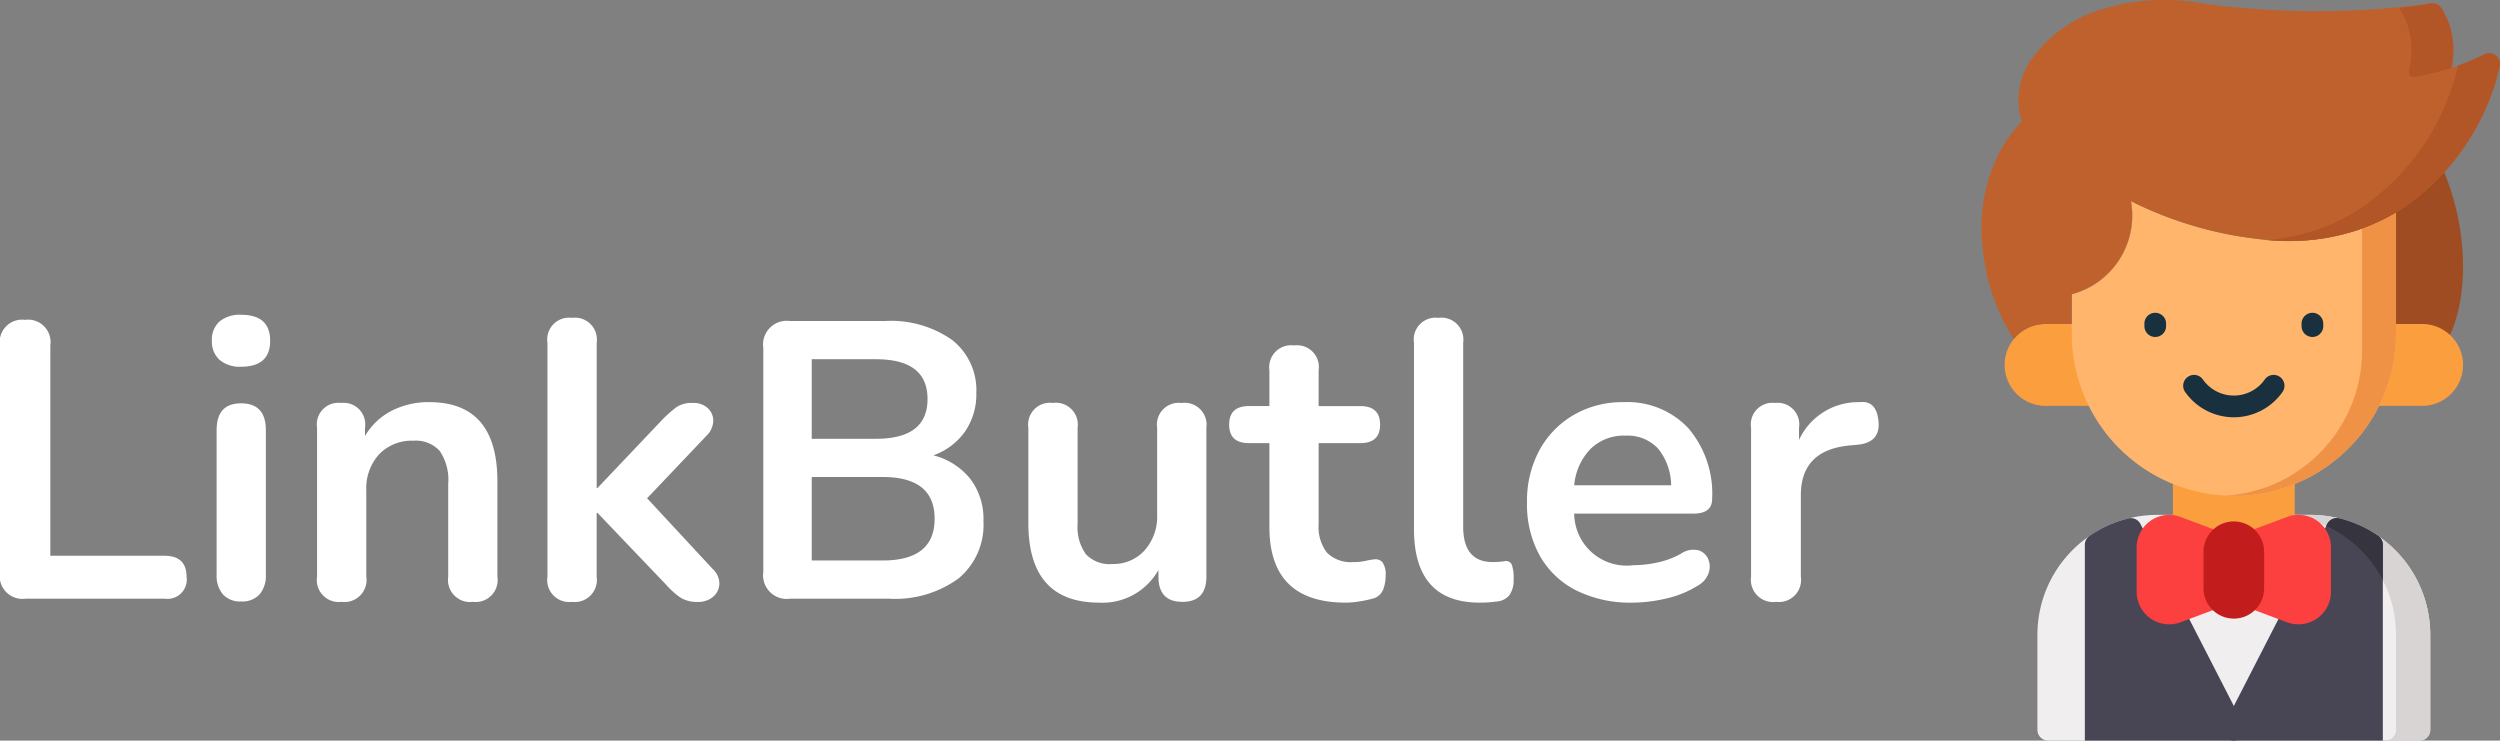 <svg xmlns="http://www.w3.org/2000/svg" width="145.992" height="43.25" viewBox="0 0 145.992 43.25"><rect x="0" y="0" width="145.992" height="43.25" fill="#808080" stroke="none"/><g transform="translate(-1850.771 -787.038)"><path d="M3.266,0a1.332,1.332,0,0,1-1.5-1.518V-14.789a1.311,1.311,0,0,1,1.472-1.495,1.311,1.311,0,0,1,1.472,1.495V-2.507h6.67q1.288,0,1.288,1.242A1.128,1.128,0,0,1,11.385,0ZM15.847-13.547a1.811,1.811,0,0,1-1.254-.4,1.422,1.422,0,0,1-.448-1.115,1.415,1.415,0,0,1,.448-1.127,1.846,1.846,0,0,1,1.254-.391q1.7,0,1.7,1.518T15.847-13.547Zm0,13.708a1.341,1.341,0,0,1-1.058-.414,1.671,1.671,0,0,1-.368-1.15V-9.844q0-1.564,1.426-1.564,1.449,0,1.449,1.564V-1.4a1.671,1.671,0,0,1-.368,1.15A1.371,1.371,0,0,1,15.847.161Zm5.865.023a1.281,1.281,0,0,1-1.426-1.472V-9.982a1.261,1.261,0,0,1,1.4-1.449,1.261,1.261,0,0,1,1.4,1.449V-9.5a3.823,3.823,0,0,1,1.552-1.472,4.707,4.707,0,0,1,2.2-.506q3.979,0,3.979,4.623v5.566A1.281,1.281,0,0,1,29.394.184a1.291,1.291,0,0,1-1.449-1.472V-6.716a2.982,2.982,0,0,0-.494-1.909,1.871,1.871,0,0,0-1.529-.6,2.633,2.633,0,0,0-2.013.793,2.944,2.944,0,0,0-.748,2.1v5.037A1.291,1.291,0,0,1,21.712.184Zm13.455,0a1.281,1.281,0,0,1-1.426-1.472V-14.95A1.271,1.271,0,0,1,35.167-16.4a1.281,1.281,0,0,1,1.449,1.449v8.487h.046l3.795-4a7.277,7.277,0,0,1,.805-.713,1.564,1.564,0,0,1,.943-.253,1.231,1.231,0,0,1,.909.31,1.019,1.019,0,0,1,.311.748,1.287,1.287,0,0,1-.414.874L39.56-5.865,43.4-1.725a1.158,1.158,0,0,1,.379.886A1.024,1.024,0,0,1,43.4-.1a1.319,1.319,0,0,1-.874.288A1.822,1.822,0,0,1,41.5-.069a4.759,4.759,0,0,1-.84-.759l-4-4.186h-.046v3.726A1.291,1.291,0,0,1,35.167.184ZM47.909,0a1.382,1.382,0,0,1-1.564-1.564V-14.651a1.382,1.382,0,0,1,1.564-1.564h5.52A6.214,6.214,0,0,1,57.385-15.1a3.732,3.732,0,0,1,1.4,3.093,3.8,3.8,0,0,1-.667,2.254,3.821,3.821,0,0,1-1.84,1.38A4.049,4.049,0,0,1,58.432-7a3.872,3.872,0,0,1,.77,2.473,4.064,4.064,0,0,1-1.46,3.347A6.276,6.276,0,0,1,53.682,0Zm1.265-9.338h3.749q3.013,0,3.013-2.323t-3.013-2.323H49.174Zm0,7.107h4.14q3.036,0,3.036-2.438T53.314-7.107h-4.14ZM65.964.23q-4.14,0-4.14-4.646V-9.982a1.271,1.271,0,0,1,1.426-1.449A1.281,1.281,0,0,1,64.7-9.982V-4.37A2.714,2.714,0,0,0,65.182-2.6a1.9,1.9,0,0,0,1.541.575,2.458,2.458,0,0,0,1.886-.794,2.971,2.971,0,0,0,.736-2.1v-5.06a1.271,1.271,0,0,1,1.426-1.449A1.281,1.281,0,0,1,72.22-9.982v8.694q0,1.472-1.4,1.472t-1.4-1.472v-.391A3.736,3.736,0,0,1,65.964.23Zm14.4,0Q75.9.23,75.9-4.186v-4.9H74.7q-1.15,0-1.15-1.081t1.15-1.081h1.2V-13.34a1.281,1.281,0,0,1,1.449-1.449,1.271,1.271,0,0,1,1.426,1.449v2.093h2.438q1.15,0,1.15,1.081t-1.15,1.081H78.775v4.738a2.454,2.454,0,0,0,.483,1.656,1.979,1.979,0,0,0,1.564.552,3.088,3.088,0,0,0,.69-.069,4.286,4.286,0,0,1,.529-.092.539.539,0,0,1,.46.172,1.208,1.208,0,0,1,.184.794,2.1,2.1,0,0,1-.149.816.868.868,0,0,1-.541.495,6.233,6.233,0,0,1-.782.172A5.253,5.253,0,0,1,80.362.23Zm7.82,0q-3.841,0-3.841-4.3V-14.95A1.271,1.271,0,0,1,85.767-16.4a1.281,1.281,0,0,1,1.449,1.449V-4.209q0,2.07,1.725,2.07.184,0,.345-.012t.322-.034a.38.38,0,0,1,.437.172,2.21,2.21,0,0,1,.115.886,1.522,1.522,0,0,1-.23.9,1.045,1.045,0,0,1-.759.391A6.986,6.986,0,0,1,88.182.23Zm8.924,0a7.082,7.082,0,0,1-3.289-.713,5.069,5.069,0,0,1-2.128-2.024,6.165,6.165,0,0,1-.747-3.105,6.223,6.223,0,0,1,.725-3.059,5.324,5.324,0,0,1,2-2.059,5.65,5.65,0,0,1,2.91-.747,4.879,4.879,0,0,1,3.784,1.518,5.892,5.892,0,0,1,1.391,4.14q0,.851-1.1.851H93.7a3.063,3.063,0,0,0,3.45,3.013A6.929,6.929,0,0,0,98.5-2.1a4.9,4.9,0,0,0,1.415-.517,1.3,1.3,0,0,1,1.012-.218.907.907,0,0,1,.586.494,1.14,1.14,0,0,1,.046.816,1.357,1.357,0,0,1-.656.771,5.975,5.975,0,0,1-1.852.748A8.679,8.679,0,0,1,97.106.23Zm-.414-9.752a2.768,2.768,0,0,0-2.047.782A3.478,3.478,0,0,0,93.7-6.624H99.36a3.444,3.444,0,0,0-.771-2.151A2.432,2.432,0,0,0,96.692-9.522ZM105.5.184a1.3,1.3,0,0,1-1.472-1.472V-9.982a1.261,1.261,0,0,1,1.4-1.449,1.261,1.261,0,0,1,1.4,1.449v.713a3.8,3.8,0,0,1,3.542-2.208q.989-.115,1.1,1.127.115,1.219-1.2,1.357l-.506.046q-2.829.276-2.829,2.9v4.761A1.291,1.291,0,0,1,105.5.184Z" transform="translate(1849 822)" fill="#fff"/><g transform="translate(1889.681 787.038)"><path d="M131.325,355.94h-8.942a7.008,7.008,0,0,0-7,7v5.549a.634.634,0,0,0,.634.634h21.674a.634.634,0,0,0,.634-.634V362.94A7.008,7.008,0,0,0,131.325,355.94Z" transform="translate(-35.315 -325.873)" fill="#f0eeee"/><path d="M282.424,355.94h-2a7.008,7.008,0,0,1,7,7v5.549a.633.633,0,0,1-.634.634h2a.634.634,0,0,0,.634-.634V362.94A7.007,7.007,0,0,0,282.424,355.94Z" transform="translate(-186.415 -325.873)" fill="#d9d4d4"/><g transform="translate(82.838 30.256)"><path d="M157.437,370.259l-6.015-11.726a.634.634,0,0,0-.717-.326,6.955,6.955,0,0,0-2.257,1.016.634.634,0,0,0-.275.522v11.436h8.7a.634.634,0,0,0,.564-.923Z" transform="translate(-148.172 -358.188)" fill="#484655"/><path d="M252.735,359.224a6.956,6.956,0,0,0-2.257-1.016.634.634,0,0,0-.717.325l-6.015,11.726a.634.634,0,0,0,.564.923h8.7V359.746A.633.633,0,0,0,252.735,359.224Z" transform="translate(-235.608 -358.189)" fill="#484655"/></g><path d="M318.359,361.819v-2.068a.633.633,0,0,0-.222-.481,7,7,0,0,0-.671-.418l-.009-.005q-.137-.074-.277-.142l-.046-.022q-.12-.057-.243-.11l-.081-.034c-.069-.029-.14-.056-.21-.083l-.114-.042c-.058-.021-.117-.04-.176-.06l-.148-.048-.141-.04c-.06-.017-.121-.034-.182-.05l-.028-.006a.634.634,0,0,0-.7.329l-.056.109A7.044,7.044,0,0,1,318.359,361.819Z" transform="translate(-218.119 -327.937)" fill="#35343f"/><path d="M336.818,104.322c2.415-2.5,2.348-8.916-.652-13.333h-4.2v13.194Z" transform="translate(-233.607 -83.303)" fill="#a04c22"/><g transform="translate(78.152 18.92)"><path d="M216.186,275.778v-8.055h-7.113v8.055l3.556,2.077Z" transform="translate(-199.243 -264.028)" fill="#fa9e3e"/><path d="M99.262,223.982v4.782h-4.17a2.391,2.391,0,1,1,0-4.782Z" transform="translate(-92.7 -223.982)" fill="#fa9e3e"/><path d="M336.139,223.982h-4.17v4.782h4.17a2.391,2.391,0,0,0,0-4.782Z" transform="translate(-311.758 -223.982)" fill="#fa9e3e"/></g><g transform="translate(82.068 10.642)"><path d="M156.031,140.628v7.126a8.485,8.485,0,0,1-8,8.472h0a9.466,9.466,0,0,1-8.963-9.457v-2.3a4.746,4.746,0,0,0,3.534-4.6,4.81,4.81,0,0,0-.074-.839,22.178,22.178,0,0,0,8.972,2.332l.182,0A12.7,12.7,0,0,0,156.031,140.628Z" transform="translate(-139.061 -137.927)" fill="#ffb56b"/><path d="M142.522,127.091a4.811,4.811,0,0,1,.073.839,4.746,4.746,0,0,1-3.534,4.6v-.754c3.693-.977,2.646-5.785,2.646-5.785.2.1.4.2.6.3A4.754,4.754,0,0,1,142.522,127.091Z" transform="translate(-139.062 -125.989)" fill="#ffb56b"/><path d="M255.18,146.9v7.076a9.47,9.47,0,0,1-9.47,9.47c-.082,0-.163,0-.244,0h-.011c-.078,0-.155-.005-.232-.009H245.2a8.485,8.485,0,0,0,8-8.472v-7.126A11.527,11.527,0,0,0,255.18,146.9Z" transform="translate(-236.239 -145.134)" fill="#ffb56b"/></g><path d="M255.18,146.9v7.076a9.47,9.47,0,0,1-9.47,9.47c-.082,0-.163,0-.244,0h-.011c-.078,0-.155-.005-.232-.009H245.2a8.485,8.485,0,0,0,8-8.472v-7.126A11.527,11.527,0,0,0,255.18,146.9Z" transform="translate(-154.171 -134.491)" fill="#ef9245"/><g transform="translate(86.316 18.242)"><path d="M298.634,217.391a.634.634,0,0,1-.634-.634v-.169a.634.634,0,0,1,1.267,0v.169A.634.634,0,0,1,298.634,217.391Z" transform="translate(-288.822 -215.955)" fill="#19303f"/><path d="M189.984,217.391a.633.633,0,0,1-.634-.634v-.169a.634.634,0,0,1,1.267,0v.169A.633.633,0,0,1,189.984,217.391Z" transform="translate(-189.35 -215.955)" fill="#19303f"/><path d="M218.977,261.462a3.477,3.477,0,0,1-2.858-1.5.634.634,0,0,1,1.042-.721,2.208,2.208,0,0,0,3.633,0,.634.634,0,0,1,1.042.721A3.478,3.478,0,0,1,218.977,261.462Z" transform="translate(-213.755 -255.336)" fill="#19303f"/></g><path d="M194.549,356.291a1.9,1.9,0,0,0-1.746-.217l-2.8,1.05a.318.318,0,0,1-.623,0l-2.8-1.05a1.9,1.9,0,0,0-2.562,1.776v2.6a1.9,1.9,0,0,0,2.562,1.776l2.8-1.05a.318.318,0,0,1,.623,0l2.8,1.05a1.9,1.9,0,0,0,2.562-1.776v-2.6A1.9,1.9,0,0,0,194.549,356.291Z" transform="translate(-98.154 -325.886)" fill="#fb403f"/><path d="M231.995,360.483a1.772,1.772,0,0,0-1.77,1.77v2.092a1.77,1.77,0,1,0,3.539,0v-2.092A1.772,1.772,0,0,0,231.995,360.483Z" transform="translate(-140.456 -330.033)" fill="#c21c1c"/><path d="M107.074,3.84a13.714,13.714,0,0,1-5.722,8.355c-.113.073-.228.144-.343.213a11.522,11.522,0,0,1-1.971.935,12.7,12.7,0,0,1-4.355.734l-.182,0a22.178,22.178,0,0,1-8.972-2.332,4.81,4.81,0,0,1,.073.839,4.746,4.746,0,0,1-3.534,4.6V18.92H80.543a2.388,2.388,0,0,0-1.853.879,11.7,11.7,0,0,1-1.7-4.421c-.068-.384-.118-.772-.148-1.159a9.651,9.651,0,0,1,1.033-5.358A8.015,8.015,0,0,1,79.154,7.1a4.148,4.148,0,0,1,.713-3.833A7.833,7.833,0,0,1,83.649.6,12.265,12.265,0,0,1,89.7.2a49.579,49.579,0,0,0,13.268.011.634.634,0,0,1,.691.273,4.612,4.612,0,0,1,.581,3.483,13.676,13.676,0,0,0,1.891-.776.634.634,0,0,1,.941.653Z" transform="translate(0)" fill="#bf612c"/><g transform="translate(93.442 0.188)"><path d="M287.076,36.847a.631.631,0,0,0-.677-.029,12.406,12.406,0,0,1-1.508.642s0,.007,0,.011a13.714,13.714,0,0,1-5.722,8.355c-.113.073-.228.144-.343.213a11.523,11.523,0,0,1-1.971.935,12.3,12.3,0,0,1-3.146.682q.536.043,1.058.05l.182,0a12.7,12.7,0,0,0,4.355-.734,11.527,11.527,0,0,0,1.971-.935c.115-.069.23-.14.343-.213a13.714,13.714,0,0,0,5.722-8.355A.633.633,0,0,0,287.076,36.847Z" transform="translate(-273.708 -33.819)" fill="#b25628"/><path d="M368.646,5.056c0-.028,0-.057,0-.085s0-.082,0-.123c0-.022,0-.044,0-.066q-.007-.2-.032-.4c0-.005,0-.01,0-.016h0a4.406,4.406,0,0,0-.659-1.841.634.634,0,0,0-.691-.273,12.683,12.683,0,0,1-1.775.251c.005.007.011.014.016.022a4.612,4.612,0,0,1,.581,3.483s-.015.1-.036.228a.268.268,0,0,0,.3.309,14.908,14.908,0,0,0,2.183-.537,4.8,4.8,0,0,0,.106-.755h0v0c0-.032,0-.064,0-.1S368.645,5.089,368.646,5.056Z" transform="translate(-357.732 -2.233)" fill="#b25628"/></g></g></g></svg>